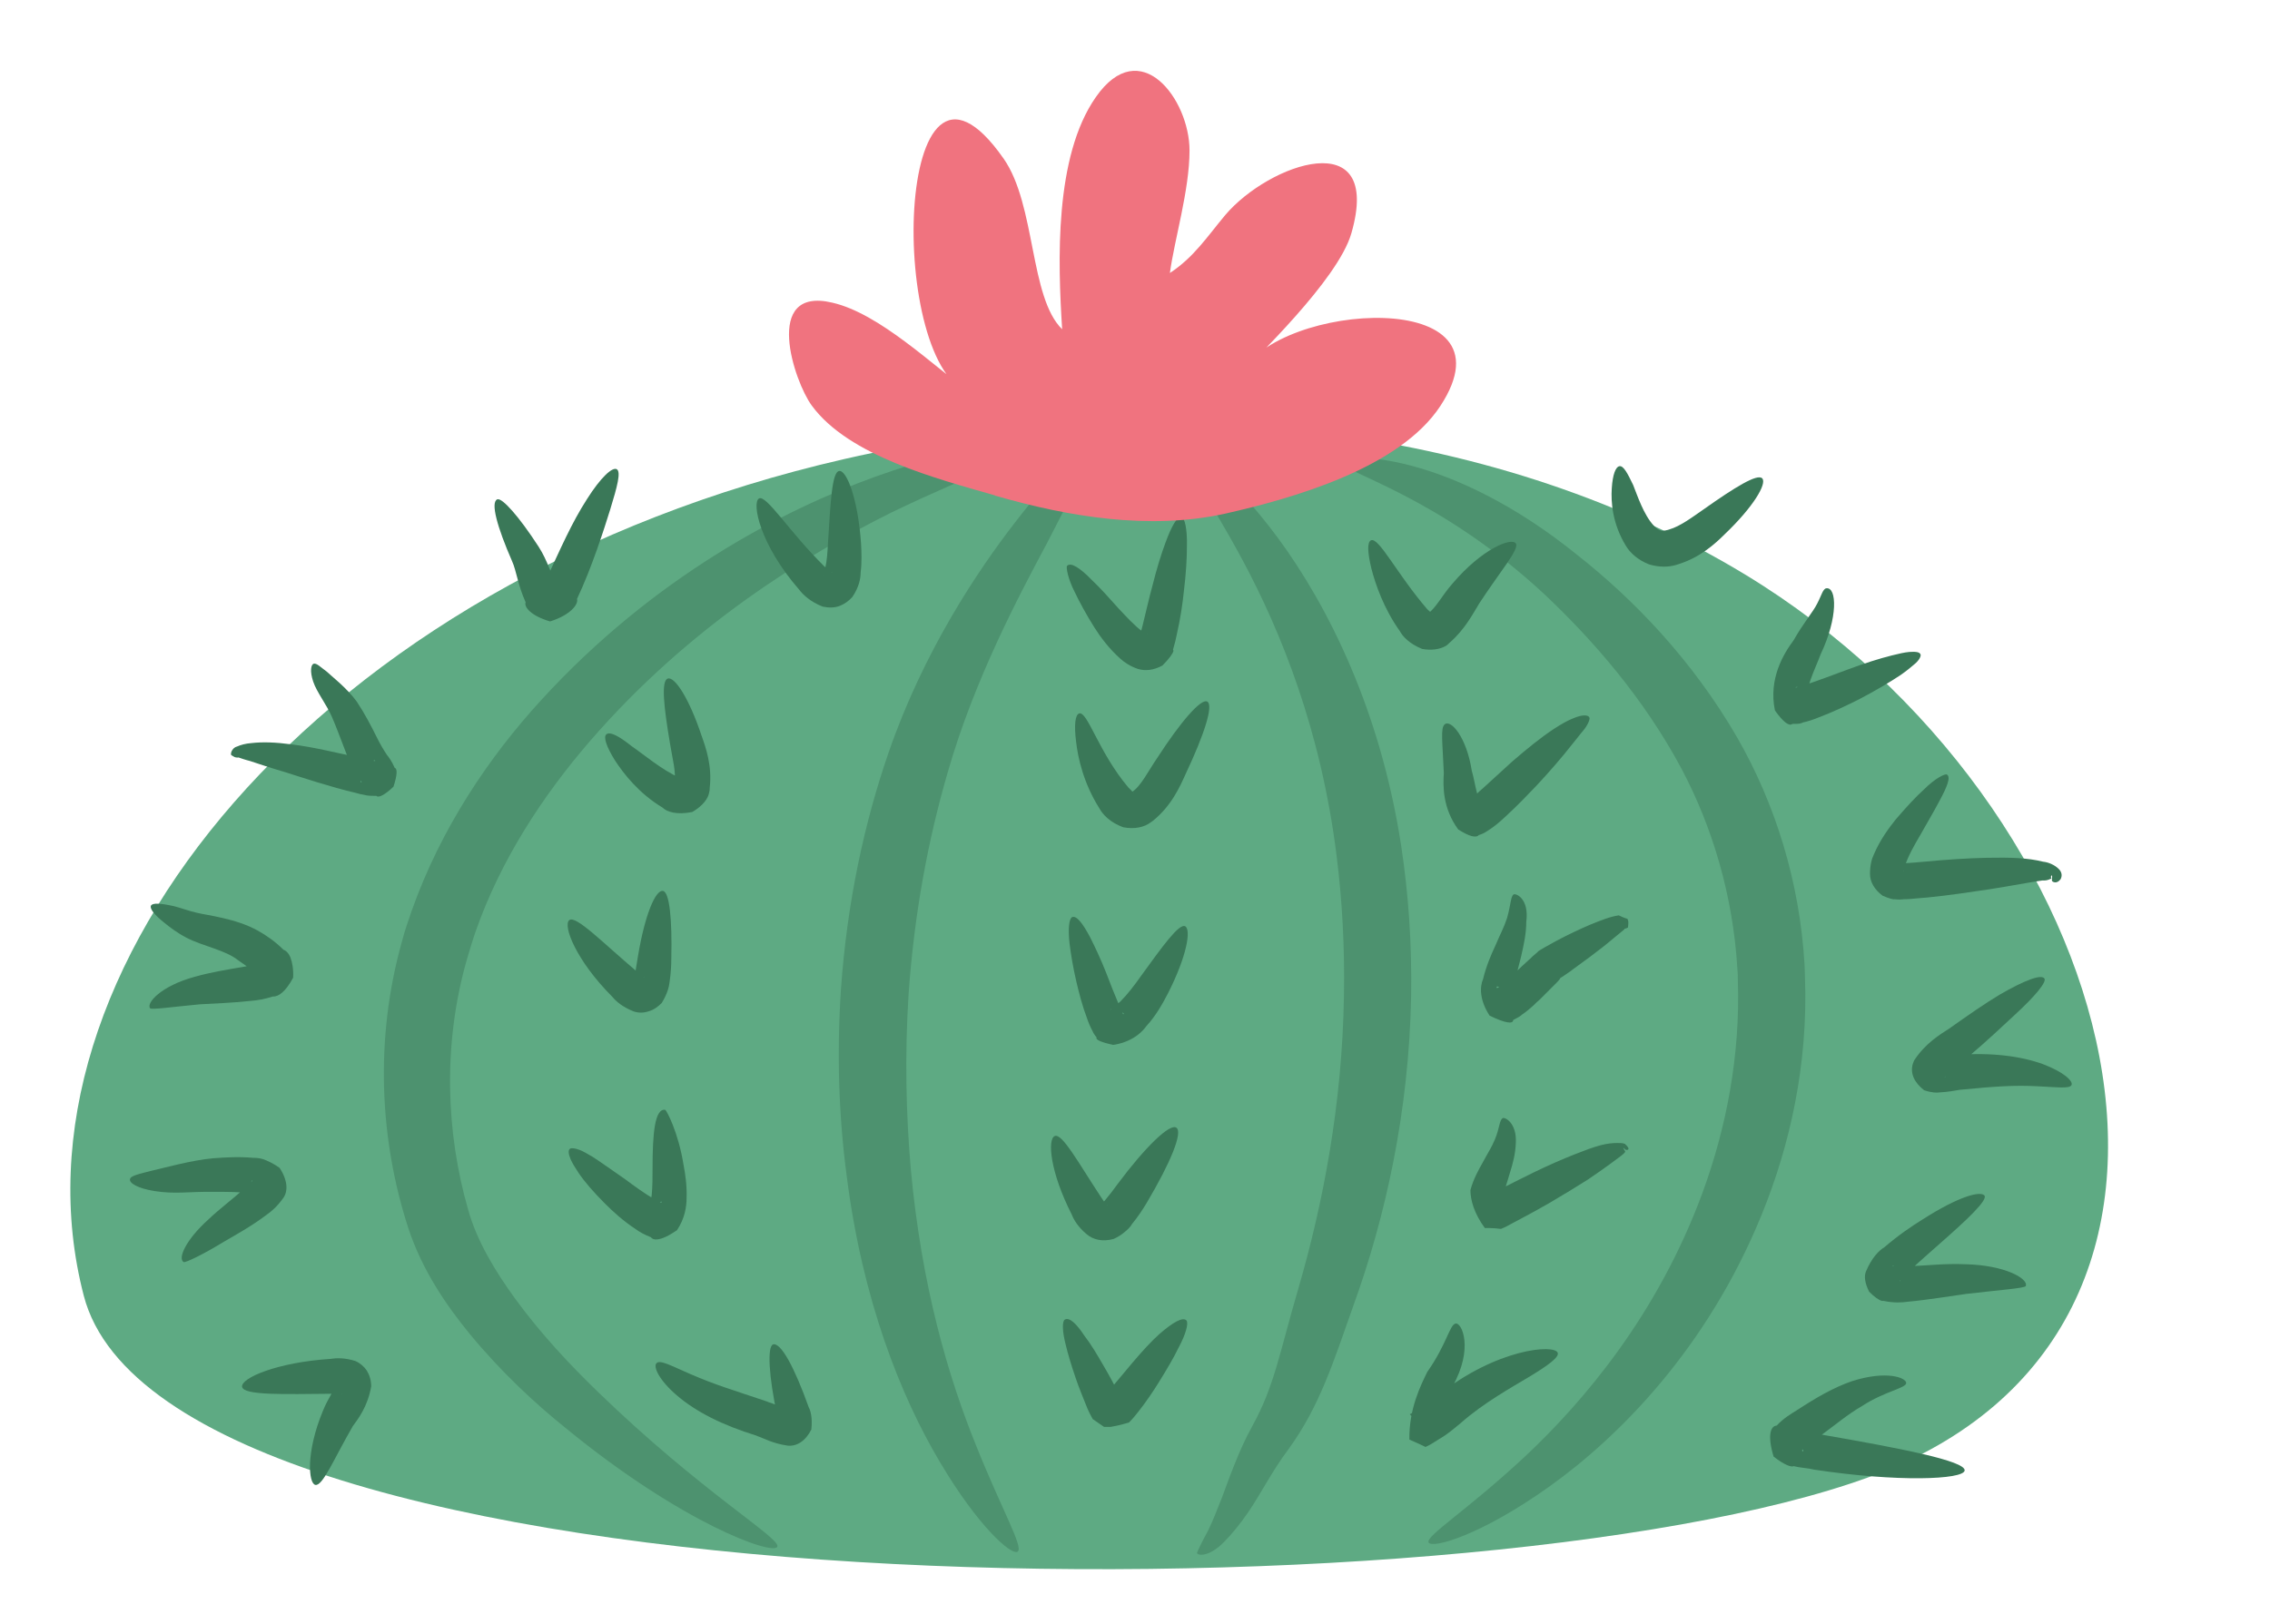 <?xml version="1.0" encoding="UTF-8"?><svg xmlns="http://www.w3.org/2000/svg" xmlns:xlink="http://www.w3.org/1999/xlink" height="372.3" preserveAspectRatio="xMidYMid meet" version="1.0" viewBox="0.3 62.0 520.4 372.3" width="520.4" zoomAndPan="magnify"><g><g><g id="change1_1"><path d="M193.7,167.3 C72.6,195.1,0.3,285.3,19.5,359.1c19.1,73.8,317.4,75.2,409.3,41.6s58.4-154.3-28.5-207C345.3,160.4,269.7,149.9,193.7,167.3 L193.7,167.3z" fill="#5EAA83"/></g><g id="change2_1"><path d="M236.5,164.4 c-0.4-1.7-14-0.8-35.5,6.9c-21.4,7.7-50.9,23.1-76.6,51.2l0,0c-12,13.1-23,29.4-29.7,48.3c-0.8,2.3-1.6,4.6-2.2,6.9 c-6.5,23-5,46.2,1.4,65.9c3.2,9.7,8.7,17.7,14.1,24.3c7.1,8.6,14.8,15.8,21.9,21.5l0,0c26.8,22,47.6,29.3,48.6,27.3 c1-1.9-17.4-12.5-41.2-35.6l0,0c-6.2-6-13-13.2-18.9-21.3c-4.5-6.2-8.8-13.2-10.8-20.5c-5-17.4-5.9-37.8-0.2-57.5 c0.6-2,1.2-4.1,1.9-6.1c5.8-16.6,15.5-31.3,26.2-43.7l0,0c23-26.6,49.7-42.8,69.2-52.5C224.2,170.1,236.9,166.1,236.5,164.4 L236.5,164.4z" fill="#4D926F"/></g><g id="change2_2"><path d="M249.6,165.3 c-1.3-0.9-7.6,4.8-16.6,16.5c-8.6,11.1-21,29.6-29,52.8c-5.6,16.2-9.5,34.4-10.9,54.1c-1,15-0.5,29.4,1.3,42.9l0,0 c3.6,28.5,12.4,50.6,21.4,65.7c8.7,14.7,16.4,21.5,17.8,20.5c1.4-1-3.6-9.5-9.6-24.5c-6.3-15.6-12.4-36.2-14.9-63.2c0,0,0,0,0,0 c-1.1-12.7-1.4-26.2-0.5-40.2c1.3-18.5,4.5-35.5,9-50.9c6.1-21.3,16.4-40.6,22.7-52.4C246.9,173.8,250.9,166.2,249.6,165.3 L249.6,165.3z" fill="#4D926F"/></g><g id="change2_3"><path d="M271.4,165.1 c-1.3,1.2,5.5,9.9,13.9,25.6c8.6,16.1,17.8,38.6,21.4,67.4l0,0c1.3,10.3,1.9,21.1,1.7,32.3c-0.4,24.9-4.8,47.6-10.4,66.9l0,0 c-4.3,14.6-5.5,22.5-10.6,31.7c-3.2,5.7-5.7,13.1-7,16.5c-1.4,3.5-2,5.1-3.1,7.4c-1.5,2.7-2.6,5.1-2.6,5.2 c0.2,0.7,2.9,0.9,6.2-2.5c1.8-1.8,3.6-4,5.6-6.9c2.8-4.1,5.5-9.5,9.2-14.4c7.1-9.8,10.2-19.7,14.9-33l0,0 c7.2-19.9,12.7-44.1,13.2-70.8c0.2-12-0.6-23.6-2.3-34.7l0,0c-4.8-31.1-16.8-54.9-28.2-70.4C282.1,170.3,272.7,163.8,271.4,165.1 L271.4,165.1z" fill="#4D926F"/></g><g id="change2_4"><path d="M308,168 c-0.4,2.3,21.7,7.3,46.5,30.4c10.8,10.2,22.6,23.6,31.3,39.9c7.1,13.4,11.8,29.1,12.8,45.9c0.1,0.9,0.1,1.7,0.1,2.6 c0.6,17.3-2.7,34-8.1,48.7c-10.3,28-27.3,47.9-40.6,60.4c-13.4,12.5-22.9,18.3-22.2,19.8c0.8,1.5,12-1.6,27.8-12.9 c15.8-11.3,36-31.5,48.5-62.1c6.6-16.1,10.7-34.7,10-54.4c0-1-0.1-2-0.1-3c-1.1-19.2-6.8-37.1-15.4-52.1 c-10.4-18-23.9-31.8-36.4-41.7C332.4,165.3,308.4,165.8,308,168L308,168z" fill="#4D926F"/></g><g id="change3_1"><path d="M114.3,176.5 c-1.6,0.7,0,6.4,3.4,14.2c1,2.2,1.3,5.4,3.1,9.4c-0.4,1.1,1.2,3.1,5.6,4.4c4.5-1.4,6.5-3.8,6.2-5.1c0-0.1,0-0.1,0-0.1 c3.4-7.2,6.2-16,7.6-20.5c1.6-5.2,2.5-8.6,1.5-9.2c-1-0.6-3.7,1.9-6.8,6.8c-3.6,5.6-6,11.2-9.8,19.4c-0.1,0-0.1,0.1-0.2,0.1 c-1.6,1.2-0.5,1.7,1.4,0.4c2.2,1.3,3.2,1,1.8,0.4c-1.3-2.6-2.3-6.2-4.3-9.3C119.2,180.3,115.4,176.1,114.3,176.5L114.3,176.5z" fill="#3A7858"/></g><g id="change3_2"><path d="M72.2,214.2 c-0.6,0.2-0.9,1.7-0.1,4.1c0.8,2.4,3.1,5.3,4.3,8.1l0,0c1.2,2.8,1.9,4.8,3.3,8.4c0.7,1.7,1.5,3.2,2.4,4.8c0.6,1.1,1.1,1.6,1.1,1.8 c-0.4,0.2-0.3-0.8,0.4-3.2l0,0c1.9-1.6,2.8-2.2,2.7-1.7c-0.1,0-0.3,0-0.6-0.1c-0.5-0.1-1.2-0.3-2.1-0.5 c-6.5-1.3-10.8-2.5-16.4-3.2c-3.7-0.5-6.7-0.6-9.3-0.3c-1.3,0.1-2.4,0.4-3.3,0.8l0,0c-1.2,0.3-1.6,1.9-1.2,2 c0.4,0.2,0.7,0.6,1.6,0.5l0,0c0.6,0.2,1.4,0.5,2.6,0.8c2.1,0.7,4.8,1.6,8.2,2.6c3.8,1.2,10.4,3.4,16,4.7c0.6,0.2,1.5,0.4,2.6,0.6 c0.7,0.1,1.4,0.1,2.2,0.1c0.4,0.5,1.8-0.1,3.9-2.1l0,0c0.9-2.7,0.9-4.2,0.3-4.3c-0.7-1.6-1.4-2.5-1.8-3c-0.8-1.2-1.5-2.4-2.1-3.6 c-1.6-3.2-3-5.9-4.8-8.6l0,0c-2.2-3.1-6.1-6.1-6.9-6.9C73.8,215,72.9,214,72.2,214.2L72.2,214.2z" fill="#3A7858"/></g><g id="change3_3"><path d="M34.9,269.7c-0.3,0.7,0.8,2.1,3.2,4 c1.1,0.9,2.8,2.2,4.9,3.3c3.8,2,8.9,2.8,11.9,5.2c1.7,1.2,3.3,2.2,4.3,3.4c0.1,0.5,0.2,0.6,0.3,0.4c0.1-0.2,0.1-0.8-0.1-1.9 c1.1-1.4,1.1-2,0.7-1.3c-0.9,0.4-2.1,0.5-3.4,0.8c-4.6,0.8-7.9,1.3-11.8,2.4l0,0c-7.7,2.1-11.1,6-10.2,7.2c0.3,0.4,5-0.3,11.4-0.9 l0,0c3.3-0.2,7.2-0.3,11.8-0.8c1.4-0.1,3.1-0.4,5-1c1.2,0.1,2.9-1.1,4.6-4.3c0.1-2-0.2-3.5-0.6-4.6c-0.4-1-1-1.6-1.6-1.8 c-2-2-4.1-3.4-5.9-4.4c-5-2.8-11.6-3.5-14-4.1c-1.8-0.4-3.6-1.1-5.2-1.5C37.1,269.1,35.2,269,34.9,269.7L34.9,269.7z" fill="#3A7858"/></g><g id="change3_4"><path d="M30.1,332.4 c-0.2,0.9,1.8,2.1,5.5,2.7c5,0.8,7.7,0.1,14.1,0.2c2.6,0,5.4,0,7.8,0.3c0.7,0.2,1.2,0.3,1.4,0.3c0.3,0,0.3-0.1-0.1-0.2 c-0.9-1.9-1.2-2.7-0.6-3.1c-0.1,0.4-0.8,0.9-1.7,1.8c-2.9,2.6-6,4.9-8.5,7.3l0,0c-5.1,4.6-7,8.9-5.6,9.7c0.4,0.2,4.4-1.7,9.3-4.7 l0,0c2.4-1.4,6.4-3.6,9.8-6.2c1-0.7,2.3-1.8,3.6-3.6c1.3-1.6,1.2-4.2-0.7-7.1c-1.4-1-2.7-1.6-3.8-2c-1-0.3-1.8-0.3-2.3-0.3 c-3.3-0.3-6.4-0.1-9.1,0.1c-4.9,0.4-12,2.4-13.9,2.8C32.2,331.2,30.2,331.6,30.1,332.4L30.1,332.4z" fill="#3A7858"/></g><g id="change3_5"><path d="M55.8,380c0.3,2,9.5,1.7,20.7,1.6 c1.4,0.1,2.3-0.1,2.3,0.1c-0.5-0.3-0.9-0.6-1.1-1c-0.3-0.4-0.4-1-0.5-1.6c0.2,1.2-1.7,3.4-2.9,6.5c-3.9,9.4-3.3,16.6-1.7,16.9 c1.7,0.3,4.2-5.9,8.6-13.5c1.1-1.5,3.4-4.4,4.2-9.1c0-1.4-0.4-2.6-1-3.6c-0.6-0.9-1.5-1.7-2.6-2.2c-2.5-0.8-4.5-0.7-5.7-0.5 C63.8,374.4,55.5,378,55.8,380L55.8,380z" fill="#3A7858"/></g><g id="change3_6"><path d="M174.3,176.3 c-1.7,1,0.2,10.6,9.2,20.9c0.9,1.2,2.6,2.8,5.4,3.9c1.4,0.3,2.8,0.3,4-0.2c1-0.4,2-1.1,2.8-2c1.5-2.2,1.9-4.2,1.9-5.6 c0.3-2.4,0.2-4.7,0.1-6.6c-0.7-10.3-3.3-16.9-5-16.7c-1.7,0.2-2,7.3-2.6,16.8c-0.1,1.8-0.2,3.7-0.6,5.4c-0.3,1.1-0.4,1.9-0.5,1.8 c0.3-0.3,0.6-0.5,0.9-0.6c0.4-0.1,0.7-0.2,1.2-0.1c-0.2,0.2-0.8-0.6-1.9-1.5C181.2,183.9,176,175.4,174.3,176.3L174.3,176.3z" fill="#3A7858"/></g><g id="change3_7"><path d="M139.3,230.4c-0.7,0.6,0,2.8,2,6 c1.9,2.9,5.4,7.5,10.9,10.8c1,1,3.3,1.7,6.8,1c2.4-1.4,3.7-3.1,3.9-4.6c0.1-0.3,0.1-0.6,0.1-0.9c0.6-5.1-0.9-9.3-1.9-12.1 c-2.8-8.4-6.1-13.5-7.7-13c-1.6,0.5-0.9,6.6,0.5,14.9c0.5,3.2,1.5,6.8,1,9.1c-0.1,0-0.1,0.1-0.1,0.1c-0.1,0.1,0.4-0.1,1.3-1 c0.9,0.1,1.4-0.3-0.1-0.4c-3.9-1.7-8.4-5.5-10.9-7.2C142.1,230.7,140.1,229.7,139.3,230.4L139.3,230.4z" fill="#3A7858"/></g><g id="change3_8"><path d="M130.8,273 c-1.5,1.2,1.5,9.2,9.9,17.6c0.8,1,2.3,2.3,4.8,3.3c1.1,0.4,2.3,0.4,3.5,0c1.1-0.3,2.1-1,3-1.9c1.3-2.1,1.7-3.8,1.8-4.8 c0.3-2,0.4-3.9,0.4-5.5c0.2-8.8-0.4-15.1-1.9-15.4c-1.8-0.3-4.2,5.8-5.7,14.7c-0.3,1.6-0.5,3.3-0.8,4.7c-0.4,1-0.3,1.6-0.3,1.2 c0.5-0.4,0.9-0.7,1.3-0.8c0.4-0.2,0.8-0.2,1.3,0c-0.2,0.1-0.8-0.6-1.9-1.4C138.4,278.1,132.3,271.8,130.8,273L130.8,273z" fill="#3A7858"/></g><g id="change3_9"><path d="M131,325.4 c-0.5,0.3-0.4,1.2,0.1,2.4l0,0c0.4,0.9,1,1.9,1.8,3.1l0,0c1.4,2.1,3.5,4.5,6.1,7.1l0,0c1.9,1.9,4.2,4,7.1,5.9 c0.8,0.6,1.9,1.2,3.4,1.8c0.3,0.4,0.8,0.6,1.5,0.5c1.1-0.1,2.6-0.8,4.5-2.1c1.8-2.7,2.2-5.4,2.2-7.4c0.1-2.9-0.3-5.5-0.7-7.6 c-1.2-7.5-3.9-12.5-4.2-12.6c-2.4-0.4-2.9,5.5-2.9,13.2c0,2,0,4.4-0.2,6.4c-0.3,1.5-0.4,2.8-0.9,3.1c1.5-0.9,2.5-1.4,2.9-1.6 c0.3-0.1,0.4-0.1,0.2,0.2c-0.3-0.1-0.8-0.4-1.6-0.8c-2.2-1.3-4.7-3.1-6.7-4.6l0,0c-2.9-2-5.4-3.8-7.4-5.1l0,0 c-1.2-0.7-2.2-1.3-3-1.6l0,0C132.2,325.3,131.3,325.2,131,325.4L131,325.4z" fill="#3A7858"/></g><g id="change3_10"><path d="M150.8,374.6 c-0.8,0.8,0.6,3.9,4.7,7.4c4.3,3.7,10.4,6.8,18.2,9.2c0,0,0.2,0.1,0.2,0.1c1.5,0.5,3.5,1.7,7,2.2c2.1,0.2,4.1-1.1,5.4-3.7 c0.3-2.7-0.2-4.4-0.6-5.1c-3.2-9-6.4-15-8.2-14.4c-1.3,0.5-1,7.2,1,16.4c0.1,1.2,0.4,1.8,0.2,1.2c1.1-1.7,1.9-2.5,3-2.3 c-0.8,0-2.4-1.2-5.3-2.1c0,0-0.2-0.1-0.2-0.1c-8.6-2.9-11.8-3.8-17.6-6.3C154.4,375.3,151.6,373.7,150.8,374.6L150.8,374.6z" fill="#3A7858"/></g><g id="change3_11"><path d="M244.9,191.8 c-0.2,0.3,0.2,2.9,1.8,6c1,2.1,2.6,5.1,4.5,8.1c1.4,2.2,3.3,4.8,6,7.2c0.9,0.8,2.2,1.7,4,2.3c1.7,0.5,3.6,0.3,5.6-0.8 c1.6-1.6,2.4-2.8,2.5-3.3c0-0.2,0-0.3-0.1-0.3c0.4-1.3,0.7-2.5,0.9-3.6c0.8-3.5,1.3-6.9,1.6-9.8c0.5-4,0.7-7.6,0.7-10.3 c0.1-4-0.5-6.5-1.2-6.7c-1-0.3-2.3,2-3.7,5.8c-1,2.7-2,5.9-3,9.9c-0.8,2.9-1.5,6.1-2.3,9.3c-0.3,1-0.5,2-0.8,2.9 c-0.2,0.3-0.3,0.4-0.4,0.5c-0.1,0.3,0.4-0.1,1.3-1.3c0.6-0.2,0.9-0.3,1.1-0.2c-0.1,0.1-0.5-0.3-1.2-0.7c-1.8-1.3-3.7-3.4-5.4-5.2 c-2.5-2.8-4.2-4.7-6.2-6.6C247.9,192.2,245.7,190.8,244.9,191.8L244.9,191.8z" fill="#3A7858"/></g><g id="change3_12"><path d="M247.7,225.6 c-0.9,0.3-1.2,2.6-0.7,6.5c0.4,3.6,1.7,9.5,5.3,15.2c0.8,1.5,2.5,3.3,5.5,4.4c2.6,0.5,4.9,0,6.4-1.2c0.1-0.1,0.2-0.1,0.3-0.2 c4.3-3.4,6.3-7.9,7.6-10.8c4.3-9.1,6.4-15.7,5-16.6c-1.4-0.9-6.2,4.7-11.5,12.9c-2,2.9-3.8,6.6-5.8,7.8c0,0,0,0,0,0 c-0.3,0.1-0.2,0.2,0.4,0.2c0.1,0.3-0.3-0.4-1.2-1.2C252.2,234.6,249.6,225,247.7,225.6L247.7,225.6z" fill="#3A7858"/></g><g id="change3_13"><path d="M246.1,272.3 c-0.7,0.3-1,2.6-0.6,6.1c0.3,2.4,0.8,5.5,1.6,8.9c0.6,2.5,1.3,5.3,2.4,8.2c0.3,0.9,0.7,1.9,1.3,3c0.1,0.3,0.4,0.8,0.9,1.4l0,0 c-0.3,0.5,1,1.1,3.8,1.7c0.8-0.1,1.5-0.3,2.2-0.5c2.7-0.9,4.4-2.4,5.4-3.8c2.3-2.5,3.8-5.3,5-7.6c4.3-8.5,5.3-14.5,3.9-15.3 c-1.4-0.7-5.2,4.6-10.2,11.5c-1.4,2-3,4.1-4.7,5.8c-1.1,0.8-1.8,1.6-2.1,1.8c-0.1,0-0.1,0-0.2-0.1c2.5,0.6,3.5,0.9,3,1.2l0,0 c0.1,0.2,0.2,0.2,0,0c-0.3-0.5-0.6-1.2-0.9-2c-1.1-2.6-2.1-5.1-3-7.5c-1.3-3.3-2.6-6-3.7-8.2C248.5,273.7,247.1,271.9,246.1,272.3 L246.1,272.3z" fill="#3A7858"/></g><g id="change3_14"><path d="M242.1,322.5 c-1.7,0.7-1.1,8.2,3.9,18c0.5,1.3,1.5,2.9,3.4,4.5c1.5,1.3,3.7,1.8,6.2,1.1c0.9-0.4,1.7-0.9,2.3-1.4c0.9-0.7,1.6-1.4,1.9-2 c1.4-1.7,2.5-3.4,3.4-4.9c5.4-9.1,8.3-16.1,6.8-17.2c-1.5-1.1-7.2,4.5-13.4,12.8c-1,1.4-2.1,2.8-3.1,4c-0.5,0.4-0.7,0.7-0.8,0.9 c-0.1,0.1-0.1,0.1,0,0c0.9-0.1,1.3-0.1,1.6,0.2c-0.4-0.1-0.9-1-1.6-2C247.5,328.6,243.8,321.8,242.1,322.5L242.1,322.5z" fill="#3A7858"/></g><g id="change3_15"><path d="M244.4,364.6 c-0.6,0.4-0.6,2.6,0.2,5.7c0.5,2.1,1.3,4.8,2.3,7.7c0.7,2.1,1.7,4.5,2.7,7c0.3,0.7,0.7,1.5,1.2,2.4l0,0c0.7,0.5,1.6,1.1,2.6,1.8 l0,0c0.5,0,1,0,1.5,0l0,0c2.4-0.4,3.7-0.9,4.2-1c0.1-0.1,0.2-0.2,0.3-0.3c0.7-0.7,1.3-1.5,1.8-2.1c1.9-2.4,3.5-4.8,4.8-6.9 c1.8-2.9,3.4-5.6,4.4-7.7l0,0c1.8-3.3,2.4-5.8,1.9-6.4c-0.8-0.9-3.1,0.4-6.2,3.1l0,0c-1.9,1.7-3.9,3.9-6.2,6.6 c-1.7,2-3.4,4.1-5.2,6.2c-0.5,0.6-1,1.2-1.4,1.6c-0.1,0.1-0.1,0.1-0.2,0.2c-0.3,0.6,0.4,1,1.8,0.7l0,0c0.3-0.1,0.7-0.3,1.1-0.4 l0,0c0.7,0.4,1.3,0.6,1.8,0.7l0,0c-0.3-0.5-0.7-1.2-1-1.9c-1.2-2.3-2.3-4.4-3.5-6.4c-1.6-2.8-3-5.1-4.4-6.9 C247,365.4,245.4,364,244.4,364.6L244.4,364.6z" fill="#3A7858"/></g><g id="change3_16"><path d="M314.6,185.9 c-0.9,0.4-0.8,2.8,0.1,6.5c0.9,3.5,2.8,9.1,6.5,14.3c0.7,1.3,2.2,2.9,5.1,4.1c2.1,0.4,4,0.1,5.3-0.6c0.4-0.2,0.7-0.5,1-0.8 c3.6-3.1,5.5-6.9,6.8-9c4.9-7.5,9.3-12.5,8.4-13.8c-1-1.4-7.7,1.2-14.5,9.2c-2.4,2.7-3.9,5.8-5.8,7c0,0,0,0,0,0 c0.1,0,0.4,0.1,1.1,0c0.2,0.4-0.1-0.3-1.1-1.1C320.6,193.7,316.4,185.1,314.6,185.9L314.6,185.9z" fill="#3A7858"/></g><g id="change3_17"><path d="M331.5,228.1c-1,0.8-0.5,4-0.2,11.2 l0,0c-0.2,2.9-0.3,8,3.3,12.9c2.5,1.6,4.1,2,4.7,1.3l0,0c1-0.3,1.6-0.7,1.9-0.9l0,0c1.3-0.8,2.4-1.7,3.3-2.5 c0.4-0.4,0.8-0.7,1.2-1.1c2.5-2.3,4.8-4.7,6.8-6.8c3-3.2,6-6.7,7.8-9c1.1-1.3,2.2-2.8,2.9-3.6c1.1-1.3,1.6-2.6,1.5-3 c-0.2-0.7-1.6-0.8-3.7,0.1c-1.3,0.5-2.7,1.3-4.4,2.4c-2.9,1.9-6,4.4-9.6,7.5c-2.2,2-4.5,4.1-6.9,6.3c-0.4,0.3-0.8,0.7-1.1,1 c-0.9,0.8-1.6,1.4-2.2,1.9l0,0c-0.3,0.1-0.2,0.1,0.1,0l0,0c0.2-0.6,1.4-0.2,3.6,1.1c-1.6-1-1.9-5.1-2.8-8.2l0,0 C336.5,231,332.9,226.9,331.5,228.1L331.5,228.1z" fill="#3A7858"/></g><g id="change3_18"><path d="M347.3,267.1 c-0.7,0.5-0.6,2.2-1.5,5.4c-0.8,2.4-1.4,3.3-2.8,6.6c-0.9,1.9-2,4.5-2.7,7.4c-0.8,1.8-0.8,4.9,1.5,8.4c3.5,1.7,5.4,2,5.4,1l0,0 c1-0.5,1.7-0.9,2.1-1.3c0.9-0.6,1.7-1.3,2.5-2c0.5-0.5,1-1,1.5-1.4c1.2-1.2,2.4-2.4,3.5-3.5c0.4-0.4,0.8-0.8,1.1-1.2 c0,0,0,0,0-0.1l0,0c0,0,0.1-0.1,0.1-0.1l0,0c0,0,0,0,0,0l0,0c0,0,0.1-0.1,0.1-0.1l0,0c0.2-0.1,0.3-0.2,0.5-0.3 c0.8-0.6,1.7-1.1,2.4-1.7c2.5-1.8,4.8-3.5,6.7-5c1.3-1,4.7-3.9,5-4.1l0,0l0,0c-0.1-0.5-0.4-1-0.6-1.3l0,0l0,0 c0.1-0.3,0.2-0.5,0.2-0.6c-0.1-0.3-0.4-0.3-0.6-0.2l0,0c-0.2,0.8-0.4,1.4-0.1,1.8c0.2,0.3,0.9,0.4,1.9-0.1l0,0 c0-0.1,0.1-0.5,0.1-1.2c0-0.3-0.1-0.5-0.2-0.8l0,0l0,0c-0.7-0.2-1.4-0.5-2-0.8l0,0l0,0c-2,0.3-4,1.1-6.7,2.2 c-2.3,1-4.9,2.2-7.7,3.7c-0.9,0.5-1.8,1-2.7,1.5c-0.3,0.2-0.7,0.4-1,0.6l0,0c-0.1,0.1-0.2,0.1-0.3,0.2l0,0c0,0-0.1,0-0.1,0.1 c0,0,0,0,0,0c-0.1,0.1-0.1,0.1-0.2,0.2l0,0c-0.9,0.8,0.2-0.2-0.7,0.6c-0.4,0.3-0.8,0.8-1.2,1.1c-1.1,1-2.3,2.1-3.4,3.2 c-0.5,0.4-0.9,0.9-1.4,1.3c-0.7,0.6-1.3,1.1-1.9,1.6c-0.4,0.3-0.6,0.4-0.6,0.4l0,0c-0.5-0.8,0.8-0.3,3.9,1 c-0.1,0.8,0.3-0.1,0.1-1.5c0.2-2,1-4.6,1.5-6.7c0.7-3,1.2-5.5,1.2-8C350.9,268,347.8,266.8,347.3,267.1L347.3,267.1z" fill="#3A7858"/></g><g id="change3_19"><path d="M344.8,318.4 c-0.8,0.5-0.7,2.3-1.8,4.9c-0.8,1.9-1.4,2.7-2.8,5.3c-0.9,1.6-2.1,3.7-2.8,6.3c0,2.2,0.8,5.3,3.3,8.7c0,0,0,0,0,0 c0.1,0,0.2,0,0.3,0l0,0c0.2,0,0.5,0,0.7,0l0,0c0.9,0,1.8,0.1,2.7,0.2l0,0c1-0.4,1.9-0.9,2.8-1.4c0.6-0.3,1.1-0.6,1.7-0.9 c2.3-1.2,4.6-2.5,6.7-3.7c3.2-1.9,6.2-3.7,8.7-5.3c1.8-1.2,3.9-2.7,5-3.5c1.1-0.8,2-1.5,2.7-2c0.4-0.3,0.8-0.7,0.9-0.9 c-0.9-1.5-0.2-0.7,0-0.5s1.6,0.2-0.1-1.3c-0.5-0.2-1.1-0.2-1.7-0.2c-1,0-2.3,0.1-3.8,0.5c-1.9,0.5-3.7,1.2-6,2.1 c-2.8,1.1-6,2.5-9.3,4.1c-2.2,1.1-4.5,2.2-6.8,3.4c-0.6,0.3-1.1,0.6-1.7,0.9c-1.1,0.6-1.6,0.8-2.6,1.4l0,0 c0.4,0.3,0.8,0.6,1.2,0.9l0,0c0.1,0.1,0.2,0.1,0.3,0.2l0,0c0,0,0.1,0,0.1,0.1l0,0c0.6,0.5,1.6-0.2,2.4-1.1c0.2-1.6,1-3.7,1.5-5.5 c0.8-2.5,1.3-4.6,1.4-6.9C348.1,319.4,345.2,318.1,344.8,318.4L344.8,318.4z" fill="#3A7858"/></g><g id="change3_20"><path d="M334,365.5c-1.4,0.3-2,4.7-6.5,11.1 c-1.5,3.1-4.2,8.4-4.1,15.5l0,0l0,0c0.4,0.2,0.7,0.3,1.1,0.5l0,0c0.9,0.4,1.8,0.8,2.6,1.2l0,0c0.7-0.3,1.4-0.7,2-1.1 c0.8-0.5,1.6-1,2.4-1.5c1.3-0.9,2.5-1.9,3.7-2.9l0,0c5.2-4.6,11.7-8.2,15.7-10.6c4.3-2.6,6.9-4.5,6.5-5.5c-0.7-2-14-1-27.5,9.8 l0,0c-1,0.8-2,1.6-3.1,2.3c-0.6,0.4-1.3,0.9-1.9,1.2c-0.5,0.3-1,0.6-1.4,0.8l0,0c0.5,0.6,1.1,1.1,1.7,1.6l0,0 c0.2,0.2,0.5,0.4,0.7,0.6l0,0l0,0c1-2.5,4.9-5.3,7.4-8.6C338.2,371.2,335.4,365.2,334,365.5L334,365.5z" fill="#3A7858"/></g><g id="change3_21"><path d="M371.6,168.9 c-0.9,0.1-1.6,1.9-1.8,5.1c-0.2,3,0.1,8,3.2,13.1c1,1.7,2.8,3.3,5.3,4.3c2.3,0.7,4.5,0.7,6.4,0.1c0.2-0.1,0.4-0.1,0.6-0.2 c4.7-1.5,8.1-4.5,10.4-6.8l0,0c6.6-6.3,9.7-11.6,8.6-12.8c-1.1-1.2-6.5,2.2-13.3,7l0,0c-2.6,1.8-5.5,4-8,4.7 c-0.1,0-0.2,0.1-0.3,0.1c-0.8,0.2-1.4,0.3-1.7,0.1c-0.4,0-1-0.5-1.6-1.1c-2.3-2.5-3.7-6.8-4.7-9.3 C373.4,170.5,372.5,168.8,371.6,168.9L371.6,168.9z" fill="#3A7858"/></g><g id="change3_22"><path d="M419,196.9 c-0.8,0.1-1.1,1.6-2.1,3.5c-1,2-3.2,4.5-5.4,8.4c-2.3,3.1-5.8,8.8-4.3,16.1c1.9,2.7,3.3,3.7,4,3.1l0,0c1,0,1.7,0,2.1-0.2 c0.1,0,0.2,0,0.2-0.1c1.4-0.3,2.5-0.7,3.5-1.1c3.5-1.3,6.8-2.9,9.6-4.3c3.8-2,7-3.9,9.4-5.5l0,0c1.3-0.9,2.4-1.8,3.2-2.5l0,0 c1.1-0.9,1.5-1.8,1.4-2.2c-0.2-0.6-1.1-0.7-2.6-0.6l0,0c-1.1,0.1-2.4,0.4-4,0.8l0,0c-2.8,0.7-6.3,1.8-10.3,3.3 c-3,1.1-6.1,2.3-9.4,3.4c-1,0.3-1.8,0.6-2.5,0.7c0,0-0.1,0-0.1,0c-0.2,0-0.3,0,0.2,0l0,0c0.4-0.6,1.4,0.3,3.2,2.7 c-1.3-2.1,1.2-6.6,2.6-10.4C421.7,203.6,421.4,196.6,419,196.9L419,196.9z" fill="#3A7858"/></g><g id="change3_23"><path d="M446.6,239.6 c-0.4-0.2-2.6,0.8-5.2,3.4c-1.8,1.6-4.1,4.1-6.5,6.9c-1.6,2-3.6,4.7-5,8c-0.5,1-0.9,2.5-0.9,4.5l0,0c0,1.8,1,3.6,2.9,5 c1.6,0.7,2.6,0.9,2.7,0.8l0,0c0.8,0.1,1.5,0.1,2.1,0c1.1,0,2.1-0.1,3.1-0.2c0.8-0.1,1.6-0.1,2.4-0.2c5.1-0.5,10.2-1.3,14.3-1.9 c5.1-0.8,9.1-1.6,12-2l0,0c1.4,0.1,1.9-0.5,2.1-0.4c-0.2-0.4-0.1-0.6,0-0.8l0,0c0.4,0.3-0.1,1.1,0.2,1.4c0.1,0.1,1,0.7,1.9-0.5 l0,0c0.3-0.6,0.4-1.4-0.3-2.2c-1-1.1-2.6-1.7-3.7-1.8l0,0c-3.6-0.9-7.5-1-12.9-0.9c-4.5,0.1-9.1,0.4-14.4,0.9 c-0.8,0.1-1.5,0.1-2.3,0.2c-1,0.1-1.9,0.1-2.8,0.2c-0.5,0-1,0-1.3,0l0,0c-0.5-0.2-0.2,0,0.9,0.4c0.7,0.7,1,1,0.9,1.4l0,0 c-0.1,0,0.1-0.5,0.2-1.2c0.7-2.2,2.1-4.7,3.4-6.9c1.9-3.4,3.2-5.5,4.5-8C446.7,242.4,447.6,240.1,446.6,239.6L446.6,239.6z" fill="#3A7858"/></g><g id="change3_24"><path d="M469,286.4 c-0.7-1.1-4.6,0.4-10.3,3.7l0,0c-3.5,2.1-7.2,4.7-11.6,7.8c-2,1.3-5.4,3.3-8,7.3c-0.1,0.3-0.2,0.5-0.3,0.8c-0.6,2.1,0.3,4.2,2.6,6 c1.8,0.6,3,0.6,3.5,0.5c2-0.1,3.5-0.4,4.7-0.6c8.2-0.8,12.7-1.1,18-0.8c4.4,0.2,7.2,0.6,7.6-0.3c0.4-0.9-1.8-3-6.6-4.8 c-5-1.8-11.6-2.7-19.7-2.1c-1.8,0.1-3.2,0.4-4.4,0.4c-0.8-0.1-0.6,0-0.1,0.1c1.6,1.5,2.3,2.8,1.9,4.3c0,0.2-0.1,0.4-0.2,0.5 c0.5-1.5,3.2-2.8,5.7-5.1c3.9-3.3,7.6-6.8,10.3-9.3l0,0C466.9,290.4,469.5,287.2,469,286.4L469,286.4z" fill="#3A7858"/></g><g id="change3_25"><path d="M455.2,336.1c-1-1-5.8,0.2-14.1,5.5 c-2.6,1.6-5.8,3.8-8.8,6.4c-1.2,0.7-2.9,2.4-4.2,5.5c-0.5,1.1-0.3,2.7,0.7,4.7c1.2,1.2,2.2,1.9,2.9,2.1c0.1,0,0.2,0,0.4,0 c2.3,0.5,4.2,0.4,5.5,0.2c4.5-0.4,10.5-1.4,13.5-1.8c7.7-0.9,13.4-1.3,13.6-1.8c0.7-1.6-4.6-4.8-13.9-5c-4.8-0.2-8.3,0.3-13.7,0.5 c-1.4,0-2.5,0.1-2.9-0.1c0,0,0,0,0-0.1c0.1,0,0.5,0.3,1.2,1c0.6,1.4,0.8,2.2,0.5,2.6c-0.3-0.1,0.7-0.6,1.8-2 c2.3-2.3,5.3-4.8,7.5-6.8C451,341.9,456.2,337.1,455.2,336.1L455.2,336.1z" fill="#3A7858"/></g><g id="change3_26"><path d="M437.3,379.1 c-0.1-1.2-4.5-2.9-12.4-0.4l0,0c-4.3,1.5-8.1,3.7-12.7,6.7c-1.3,0.8-3,1.8-4.6,3.5c-1.5,0.1-2.1,2.5-0.7,7.1h0 c2.4,1.9,4.1,2.5,4.6,2.2c0.8,0.2,1.5,0.3,2.3,0.4c0.8,0.1,1.6,0.2,2.4,0.4l0,0c19.1,2.9,34.2,2.3,34.5,0.2 c0.2-2.2-14.7-5.1-33.2-8.3l0,0c-0.9-0.1-1.7-0.3-2.5-0.4c-0.7-0.1-1.3-0.2-2-0.3c-1.3-0.7-1.1-0.1,0,0.5l0,0 c0.6,3.6,1,4.7,0.4,3.9c0.7-0.8,1.9-1.6,3.2-2.6c4.8-3.5,7-5.5,10.6-7.6l0,0C432.4,381,437.4,380.3,437.3,379.1L437.3,379.1z" fill="#3A7858"/></g><g id="change3_27"><path d="M248.5,149 c-1.2,0.8-0.1,5.1,3.9,11.1c1.5,2.7,4.6,7.4,11.2,8.7c2.2,0.1,4.2-0.4,5.8-1.6c0,0,0,0,0.1,0c1.7-1.3,2.8-2.8,3.5-4 c3-4.8,5.4-12.4,6.2-14.5c1.3-3.3,2.4-5.5,1.7-6.2c-0.7-0.8-3.2,0.2-6.2,3.4c-2.9,3.1-5.5,8.5-8.6,13c-0.6,0.9-1.1,1.6-1.5,1.8 c0,0,0,0,0,0c-0.1,0.1-0.3,0.2-0.2,0.1c-1.5,0.5-4.2-2.8-6.8-4.9C252.9,151.4,249.9,148,248.5,149L248.5,149z" fill="#3A7858"/></g></g><g id="change4_1"><path d="M228.6,175.7c-0.1,0-0.2,0-0.2-0.1 c-13.2-3.8-33.5-9-42-20.6c-4-5.4-11.4-27.4,4.7-23.6c10.9,2.5,23.1,14.5,31.9,20.8c-19.4-5-18-90.2,7.4-53.8 c7.4,10.6,5.9,31.8,13.4,39.1c-1-15.5-1.8-39.6,7.7-53.2c10.2-14.7,21.5,0.5,21.5,12.2c0,9.1-3.5,20.6-4.5,28.1 c5.5-3.6,8.6-8.4,12.7-13.3c10-11.8,36.2-21.1,28.9,4.2c-3.1,10.8-22.5,29-25.1,32.1c8-16.2,63.6-20.1,45.5,7.5 c-9.4,14.3-33.9,21.2-49.4,24.7C263.8,183.6,245.2,180.5,228.6,175.7z" fill="#F0737F"/></g></g></svg>